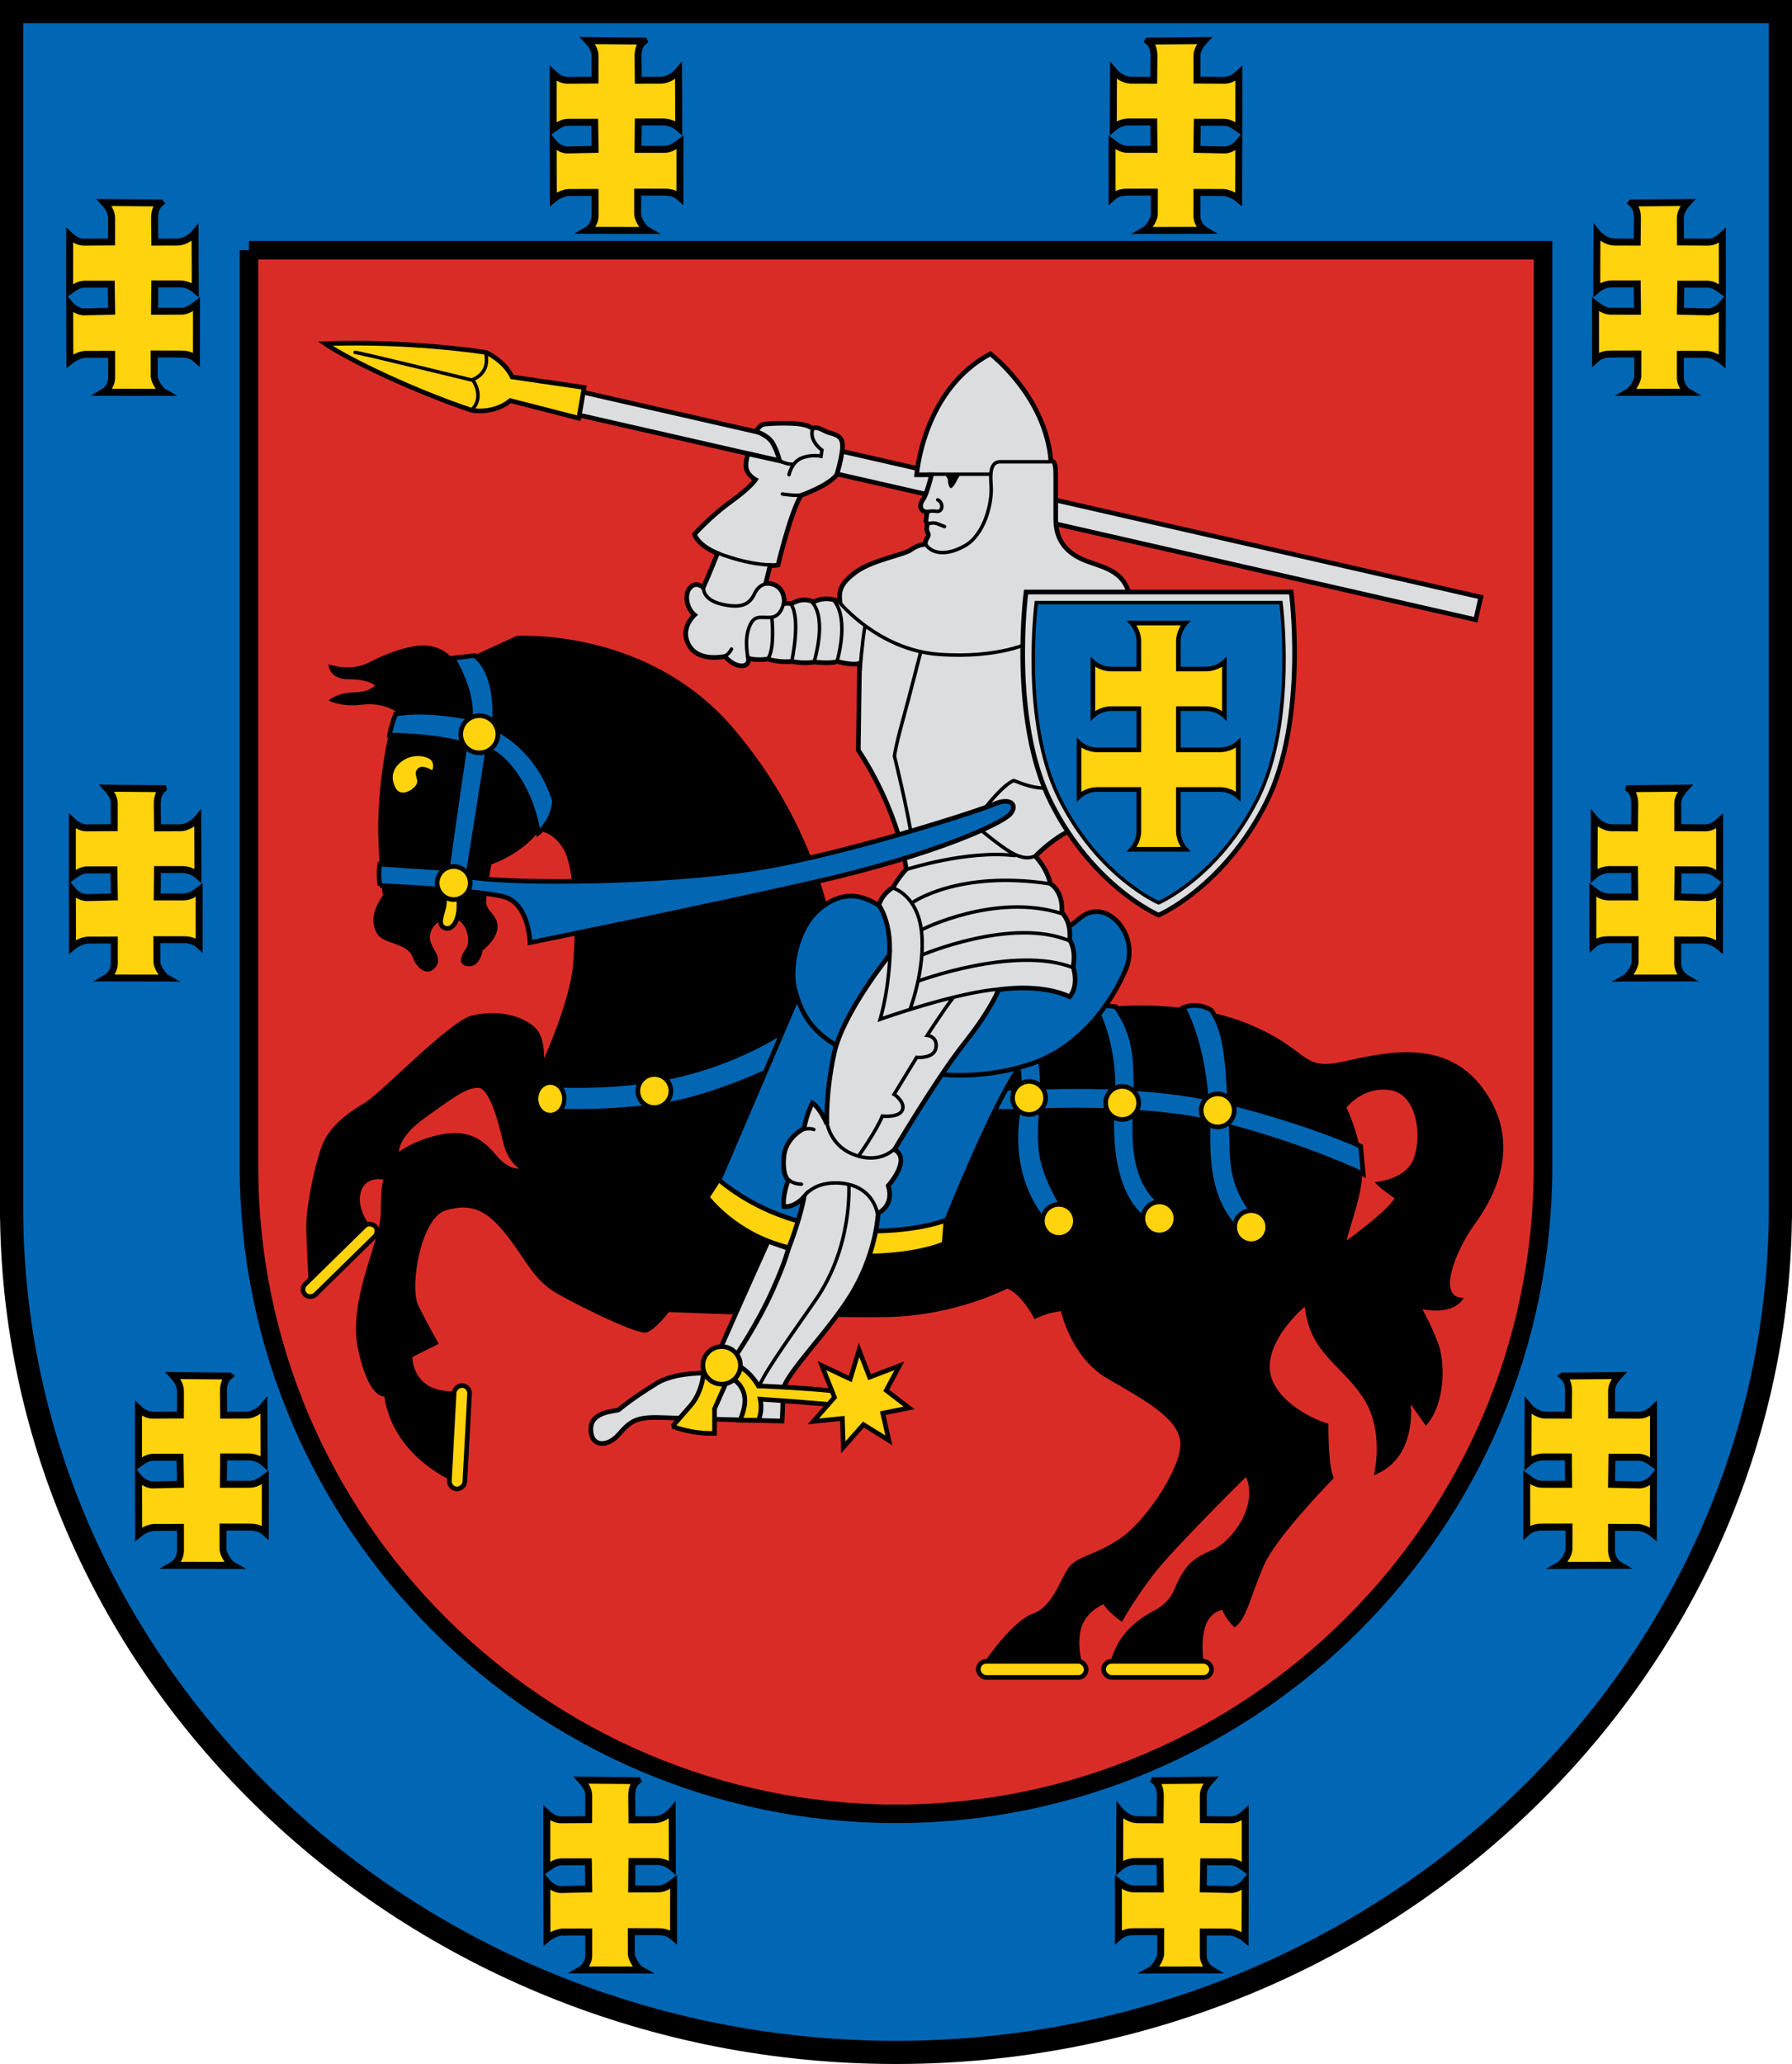 <?xml version="1.0" encoding="UTF-8" standalone="no"?>
<!-- Created with Inkscape (http://www.inkscape.org/) -->

<svg
   xmlns:dc="http://purl.org/dc/elements/1.1/"
   xmlns:cc="http://creativecommons.org/ns#"
   xmlns:rdf="http://www.w3.org/1999/02/22-rdf-syntax-ns#"
   xmlns:svg="http://www.w3.org/2000/svg"
   xmlns="http://www.w3.org/2000/svg"
   xmlns:xlink="http://www.w3.org/1999/xlink"
   xmlns:sodipodi="http://sodipodi.sourceforge.net/DTD/sodipodi-0.dtd"
   xmlns:inkscape="http://www.inkscape.org/namespaces/inkscape"
   width="773.618"
   height="890.588"
   id="svg2"
   version="1.1"
   inkscape:version="0.48.5 r10040"
   sodipodi:docname="vilnius.svg">
  <defs
     id="defs4">
    <style
       id="style4326"
       type="text/css" />
    <style
       id="style6"
       type="text/css" />
  </defs>
  <sodipodi:namedview
     id="base"
     pagecolor="#f6f3f1"
     bordercolor="#666666"
     borderopacity="1.0"
     inkscape:pageopacity="0"
     inkscape:pageshadow="2"
     inkscape:zoom="0.49497475"
     inkscape:cx="328.34501"
     inkscape:cy="354.12472"
     inkscape:document-units="px"
     inkscape:current-layer="g4935"
     showgrid="false"
     showborder="true"
     inkscape:window-width="1920"
     inkscape:window-height="1017"
     inkscape:window-x="-8"
     inkscape:window-y="-8"
     inkscape:window-maximized="1"
     inkscape:showpageshadow="false"
     fit-margin-top="0"
     fit-margin-left="0"
     fit-margin-right="0"
     fit-margin-bottom="0"
     inkscape:object-nodes="false">
    <inkscape:grid
       type="xygrid"
       id="grid3936" />
  </sodipodi:namedview>
  <g
     inkscape:label="Layer 1"
     inkscape:groupmode="layer"
     id="layer1"
     transform="translate(-24.617,-4.212)">
    <g
       id="layer1-1"
       transform="translate(659.286,-203.023)">
      <g
         id="g4935">
        <path
           style="fill:#0166b4;fill-opacity:1;stroke:#000000;stroke-width:10;stroke-miterlimit:4;stroke-dasharray:none"
           id="_75617888"
           d="m 133.948,212.235 -763.617,0 0,515.832 0.002,0 c 0,0.06 -0.002,0.121 -0.002,0.182 0,200.8 171.516,364.573 381.809,364.573 210.293,0 381.809,-163.773 381.809,-364.573 0,-0.06 -0.002,-0.121 -0.002,-0.182 l 0.002,0 0,-515.832 -0.001,0 z"
           inkscape:connector-curvature="0" />
        <g
           id="g3903"
           style="fill:#ffd30d;fill-opacity:1;stroke:#000000;stroke-width:3;stroke-miterlimit:4;stroke-dasharray:none"
           transform="translate(2.09,0)">
          <path
             inkscape:connector-curvature="0"
             d="m -567.485,294.824 c -1.986,1.602 -2.504,4.057 -2.537,6.364 l 0.099,10.527 9.916,-0.034 c 2.734,-0.029 5.79,-1.943 7.451,-3.968 l 0.098,24.558 c -1.878,-1.654 -4.255,-2.482 -6.601,-2.548 l -10.869,-0.004 -0.116,11.82 11.473,-0.013 c 2.802,0.006 5.241,-1.904 6.635,-2.981 l -0.018,23.72 c -2.322,-2.12 -5.139,-2.285 -6.856,-2.266 l -11.389,-0.019 0.011,9.789 c 0.273,2.514 2.786,5.966 4.219,6.763 l -26.073,-0.045 c 2.027,-1.166 3.356,-3.735 3.479,-5.935 l -0.002,-10.433 -11.524,0.027 c -2.337,0.233 -4.844,1.475 -6.514,2.871 l -0.068,-24.446 c 1.438,1.8 4.175,3.346 6.326,3.238 l 11.785,-0.272 -0.177,-11.687 -11.699,0.015 c -2.51,0.11 -4.105,1.376 -6.244,2.884 l 0.003,-23.949 c 2.155,2.009 4.169,3.102 7.004,2.917 l 11.076,-0.071 0.022,-10.151 c 0.085,-2.878 -1.689,-5.209 -3.241,-6.884 l 24.33,0.21 0,0 z"
             id="_75617816"
             style="fill:#ffd30d;fill-opacity:1;stroke:#000000;stroke-width:3;stroke-miterlimit:4;stroke-dasharray:none" />
          <path
             inkscape:connector-curvature="0"
             d="m -537.767,800.977 c -1.986,1.602 -2.504,4.057 -2.538,6.364 l 0.099,10.527 9.916,-0.033 c 2.734,-0.029 5.789,-1.943 7.451,-3.968 l 0.097,24.558 c -1.878,-1.654 -4.255,-2.482 -6.601,-2.548 l -10.868,-0.004 -0.116,11.82 11.473,-0.013 c 2.802,0.006 5.241,-1.904 6.634,-2.981 l -0.017,23.72 c -2.323,-2.12 -5.139,-2.285 -6.856,-2.266 l -11.389,-0.019 0.011,9.789 c 0.273,2.514 2.785,5.966 4.219,6.763 l -26.073,-0.044 c 2.027,-1.166 3.356,-3.735 3.479,-5.935 l -0.002,-10.433 -11.524,0.027 c -2.337,0.233 -4.845,1.475 -6.514,2.871 l -0.068,-24.446 c 1.438,1.8 4.175,3.346 6.326,3.238 l 11.785,-0.272 -0.177,-11.687 -11.699,0.015 c -2.509,0.11 -4.105,1.376 -6.243,2.884 l 0.003,-23.949 c 2.155,2.009 4.169,3.102 7.004,2.917 l 11.076,-0.071 0.022,-10.151 c 0.084,-2.878 -1.689,-5.209 -3.241,-6.884 l 24.33,0.21 0,0 z"
             id="_75539008"
             style="fill:#ffd30d;fill-opacity:1;stroke:#000000;stroke-width:3;stroke-miterlimit:4;stroke-dasharray:none" />
          <path
             inkscape:connector-curvature="0"
             d="m -358.768,224.963 c -1.986,1.602 -2.504,4.057 -2.537,6.364 l 0.099,10.527 9.916,-0.033 c 2.734,-0.029 5.79,-1.943 7.451,-3.968 l 0.097,24.558 c -1.878,-1.653 -4.255,-2.482 -6.601,-2.548 l -10.868,-0.004 -0.117,11.819 11.473,-0.013 c 2.802,0.007 5.241,-1.904 6.635,-2.981 l -0.017,23.72 c -2.323,-2.12 -5.139,-2.284 -6.856,-2.265 l -11.389,-0.019 0.012,9.789 c 0.273,2.514 2.785,5.966 4.219,6.764 l -26.073,-0.045 c 2.027,-1.166 3.356,-3.735 3.479,-5.935 l -0.002,-10.433 -11.524,0.027 c -2.337,0.233 -4.844,1.475 -6.514,2.871 l -0.067,-24.446 c 1.438,1.8 4.175,3.346 6.325,3.238 l 11.785,-0.272 -0.177,-11.687 -11.699,0.015 c -2.509,0.11 -4.105,1.377 -6.243,2.884 l 0.003,-23.949 c 2.155,2.01 4.168,3.102 7.004,2.917 l 11.076,-0.07 0.022,-10.152 c 0.084,-2.878 -1.689,-5.208 -3.241,-6.884 l 24.33,0.21 0,0 z"
             id="_75538840"
             style="fill:#ffd30d;fill-opacity:1;stroke:#000000;stroke-width:3;stroke-miterlimit:4;stroke-dasharray:none" />
          <path
             inkscape:connector-curvature="0"
             d="m -361.51,975.563 c -1.986,1.602 -2.504,4.057 -2.537,6.364 l 0.099,10.527 9.916,-0.034 c 2.734,-0.029 5.79,-1.943 7.451,-3.968 l 0.098,24.558 c -1.878,-1.653 -4.255,-2.482 -6.601,-2.548 l -10.868,0 -0.117,11.819 11.473,-0.013 c 2.802,0.01 5.241,-1.904 6.635,-2.981 l -0.017,23.72 c -2.323,-2.121 -5.139,-2.285 -6.856,-2.266 l -11.389,-0.019 0.012,9.789 c 0.273,2.513 2.785,5.966 4.219,6.763 l -26.073,-0.045 c 2.027,-1.166 3.356,-3.735 3.48,-5.935 l -0.002,-10.433 -11.524,0.027 c -2.337,0.232 -4.844,1.475 -6.514,2.871 l -0.068,-24.446 c 1.438,1.8 4.175,3.345 6.326,3.238 l 11.785,-0.272 -0.177,-11.687 -11.699,0.015 c -2.51,0.11 -4.105,1.376 -6.244,2.884 l 0.003,-23.949 c 2.155,2.01 4.169,3.102 7.004,2.917 l 11.076,-0.07 0.022,-10.152 c 0.085,-2.878 -1.689,-5.208 -3.241,-6.884 l 24.33,0.21 0,0 z"
             id="_75538504"
             style="fill:#ffd30d;fill-opacity:1;stroke:#000000;stroke-width:3;stroke-miterlimit:4;stroke-dasharray:none" />
          <path
             inkscape:connector-curvature="0"
             d="m -566.33,547.544 c -1.986,1.602 -2.504,4.057 -2.537,6.364 l 0.099,10.527 9.916,-0.033 c 2.734,-0.029 5.79,-1.943 7.451,-3.968 l 0.098,24.558 c -1.878,-1.653 -4.255,-2.482 -6.601,-2.548 l -10.868,-0.004 -0.117,11.819 11.473,-0.013 c 2.802,0.007 5.241,-1.904 6.635,-2.981 l -0.017,23.72 c -2.323,-2.121 -5.139,-2.285 -6.856,-2.266 l -11.389,-0.019 0.012,9.789 c 0.273,2.513 2.785,5.966 4.219,6.763 l -26.073,-0.045 c 2.027,-1.166 3.356,-3.735 3.48,-5.935 l -0.002,-10.433 -11.524,0.027 c -2.337,0.232 -4.844,1.475 -6.514,2.871 l -0.067,-24.446 c 1.438,1.8 4.174,3.346 6.325,3.238 l 11.785,-0.272 -0.177,-11.686 -11.699,0.015 c -2.51,0.11 -4.105,1.376 -6.244,2.884 l 0.003,-23.949 c 2.155,2.01 4.168,3.102 7.004,2.917 l 11.075,-0.07 0.022,-10.152 c 0.085,-2.878 -1.689,-5.208 -3.241,-6.884 l 24.33,0.21 0,0 z"
             id="_75538000"
             style="fill:#ffd30d;fill-opacity:1;stroke:#000000;stroke-width:3;stroke-miterlimit:4;stroke-dasharray:none" />
          <use
             x="0"
             y="0"
             xlink:href="#_75617816"
             id="use3952"
             transform="matrix(-1,0,0,1,-499.899,0)"
             width="774.14"
             height="891.161" />
          <use
             x="0"
             y="0"
             xlink:href="#_75539008"
             id="use3954"
             transform="matrix(-1,0,0,1,-499.899,0)"
             width="774.14"
             height="891.161" />
          <use
             x="0"
             y="0"
             xlink:href="#_75538840"
             id="use3956"
             transform="matrix(-1,0,0,1,-499.899,0)"
             width="774.14"
             height="891.161" />
          <use
             x="0"
             y="0"
             xlink:href="#_75538504"
             id="use3958"
             transform="matrix(-1,0,0,1,-499.899,0)"
             width="774.14"
             height="891.161" />
          <use
             x="0"
             y="0"
             xlink:href="#_75538000"
             id="use3960"
             transform="matrix(-1,0,0,1,-499.899,0)"
             width="774.14"
             height="891.161" />
        </g>
        <path
           inkscape:connector-curvature="0"
           d="m -527.19,315.185 558.66,0 0,395.219 -0.002,0 c 0,0.046 0.002,0.093 0.002,0.139 0,153.85 -125.48,279.329 -279.329,279.329 -153.85,0 -279.329,-125.48 -279.329,-279.329 0,-0.046 10e-4,-0.093 10e-4,-0.139 l -10e-4,0 0,-395.219 -0.002,0 z"
           id="path3858"
           style="fill:#da2c27;fill-opacity:1;stroke:#000000;stroke-width:8;stroke-miterlimit:4;stroke-dasharray:none" />
        <g
           id="g3990">
          <path
             style="font-size:medium;font-style:normal;font-variant:normal;font-weight:normal;font-stretch:normal;text-indent:0;text-align:start;text-decoration:none;line-height:normal;letter-spacing:normal;word-spacing:normal;text-transform:none;direction:ltr;block-progression:tb;writing-mode:lr-tb;text-anchor:start;baseline-shift:baseline;color:#000000;fill:#dcdddf;fill-opacity:1;stroke:#000000;stroke-width:2;stroke-miterlimit:4;stroke-opacity:1;stroke-dasharray:none;marker:none;visibility:visible;display:inline;overflow:visible;enable-background:accumulate;font-family:Sans;-inkscape-font-specification:Sans"
             d="m -389.481,374.985 -2.219,9.75 394.094,89.906 2.219,-9.75 -394.094,-89.906 z"
             id="path3994"
             inkscape:connector-curvature="0" />
          <g
             id="g4009">
            <path
               style="color:#000000;fill:#ffd30d;fill-opacity:1;stroke:#000000;stroke-width:2;stroke-linecap:butt;stroke-linejoin:miter;stroke-miterlimit:4;stroke-opacity:1;stroke-dasharray:none;stroke-dashoffset:0;marker:none;visibility:visible;display:inline;overflow:visible;enable-background:accumulate"
               d="m 221.097,162.646 c -3.409,-7.197 -11.364,-10.607 -11.364,-10.607 -18.575,-2.742 -44.068,-4.626 -69.311,-3.73 10.63,7.228 39.082,20.697 63.25,28.732 0,0 9.091,1.894 16.668,-4.167 l 29.547,7.576 2.273,-13.258 z"
               id="path3986"
               inkscape:connector-curvature="0"
               transform="translate(-634.669,207.235)"
               sodipodi:nodetypes="cccccccc" />
            <path
               style="color:#000000;fill:none;stroke:#000000;stroke-width:1.5;stroke-linecap:round;stroke-linejoin:miter;stroke-miterlimit:4;stroke-opacity:1;stroke-dasharray:none;stroke-dashoffset:0;marker:none;visibility:visible;display:inline;overflow:visible;enable-background:accumulate"
               d="m 203.829,176.616 c 0,0 5.525,-4.5 0.222,-12.833 0,0 7.844,-2.495 5.571,-11.586 m -56.331,-0.157 c 1.515,0 51.139,12.122 51.139,12.122"
               id="path3988"
               inkscape:connector-curvature="0"
               transform="translate(-634.669,207.235)"
               sodipodi:nodetypes="ccccc" />
          </g>
        </g>
        <g
           id="g3834">
          <path
             style="color:#000000;fill:#000000;stroke:none;stroke-width:1;stroke-linecap:butt;stroke-linejoin:miter;stroke-miterlimit:4;stroke-opacity:1;stroke-dasharray:none;stroke-dashoffset:0;marker:none;visibility:visible;display:inline;overflow:visible;enable-background:accumulate"
             d="m 225.469,274.312 c -1.605,0.019 -2.469,0.094 -2.469,0.094 l -17.562,8.062 L 195.219,284 c 0,0 -3.025,-4.176 -9.844,-5.312 -6.819,-1.136 -18.201,3.021 -26.156,7.188 -7.955,4.167 -17.406,0.781 -17.406,0.781 0,0 -0.025,6.438 8.688,6.438 8.713,0 11.375,2.625 11.375,2.625 0,0 -2.275,3.031 -9.094,3.031 -6.819,0 -10.969,3.438 -10.969,3.438 0,0 4.905,3.011 14.375,1.875 9.47,-1.136 14.781,3.031 14.781,3.031 -3.409,6.819 -6.805,26.516 -7.562,43.562 -0.758,17.046 1.875,35.625 1.875,35.625 -4.798,7.197 -5.058,12.111 -2.406,16.656 2.652,4.546 12.883,3.783 15.156,9.844 2.273,6.061 7.22,8.702 10.25,4.156 3.03,-4.546 -3.035,-7.951 -2.656,-12.875 0.379,-4.925 4.537,-7.941 10.219,-7.562 5.682,0.379 7.585,9.845 5.312,12.875 -2.273,3.03 -3.8,7.184 1.125,7.562 4.924,0.379 6.062,-6.812 6.062,-6.812 0,0 6.059,-4.54 6.438,-9.844 0.379,-5.303 -4.938,-7.181 -4.938,-10.969 0,-3.788 2.281,-16.312 2.281,-16.312 14.395,-5.303 20.469,-14.375 20.469,-14.375 0,0 6.423,-0.021 10.969,8.312 4.546,8.334 5.328,33.715 3.812,49.625 -1.515,15.91 -12.5,40.156 -12.5,40.156 0,0 0.37,-6.798 -2.281,-11.344 -2.652,-4.546 -13.774,-10.698 -28.781,-7.196 -9.707,2.265 -39.396,33.685 -46.594,37.852 -7.197,4.167 -15.157,10.233 -18.188,18.188 -3.03,7.955 -6.812,25.756 -6.812,34.469 0,8.713 1.125,26.531 1.125,26.531 l 26.906,-25.75 c 0,0 -6.457,-7.205 -4.562,-14.781 1.894,-7.576 9.844,-5.688 9.844,-5.688 0,0 -1.125,1.531 -1.125,14.031 0,12.501 -14.389,37.502 -9.844,59.094 4.546,21.592 11.344,20.438 11.344,20.438 3.788,25.759 29.188,36.375 29.188,36.375 l 2.25,-38.656 c -19.698,1.136 -19.312,-14.75 -19.312,-14.75 l 11.375,-5.688 c 0,0 -4.552,-7.947 -8.719,-16.281 -4.167,-8.334 1.143,-38.282 11.75,-41.312 10.607,-3.03 17.25,-0.82 26.5,11 8.843,11.299 11.39,19.314 22.375,25.375 10.985,6.061 34.087,17.418 37.875,16.281 3.788,-1.136 9.562,-8.781 9.562,-8.781 0,0 64.817,2.692 94.281,2.156 29.464,-0.536 51.844,-12.312 51.844,-12.312 6.819,3.03 11.75,13.25 11.75,13.25 5.682,-3.03 11.406,-3.438 11.406,-3.438 0,0 4.277,19.799 19.812,28.906 15.536,9.107 30.018,16.603 31.625,26.781 1.607,10.179 -13.737,33.264 -24.344,41.219 -10.607,7.955 -18.927,8.329 -23.094,12.875 -4.167,4.546 -6.842,17.403 -16.312,20.812 C 436.249,699.784 423.375,719.5 423.375,719.5 l 44.312,0 c 0,0 -3.019,-8.326 -1.125,-16.281 1.894,-7.955 9.844,-11 9.844,-11 2.273,3.788 7.969,7.562 7.969,7.562 0,0 4.912,-9.073 13.625,-20.438 8.713,-11.364 39.906,-42.062 39.906,-42.062 5.303,12.122 -5.694,27.649 -14.406,31.438 -8.713,3.788 -10.97,6.447 -14,11.75 -3.03,5.303 -2.857,10.012 -11.75,14.781 -8.893,4.769 -15.566,11.287 -18.562,22.469 l 40.531,0 c 0,0 -1.519,-7.959 0.375,-15.156 1.894,-7.197 7.594,-7.938 7.594,-7.938 1.515,4.167 5.281,7.562 5.281,7.562 5.303,-3.409 7.224,-14.781 12.906,-27.281 5.682,-12.501 29.906,-37.094 29.906,-37.094 -2.652,-6.44 -2.281,-23.5 -2.281,-23.5 -8.334,-2.273 -25.754,-11.742 -25.375,-25 0.379,-13.258 15.156,-25.5 15.156,-25.5 2.273,20.077 15.227,24.458 25,39 9.773,14.542 4.812,33.719 4.812,33.719 C 612.034,629.334 609,605.844 609,605.844 l 6.531,9.375 c 8.663,-9.578 8.293,-27.514 5.438,-35.25 -3.262,-8.839 -6.938,-15.031 -6.938,-15.031 14.773,2.652 17.812,-4.938 17.812,-4.938 -11.743,0.379 -3.595,-20.281 4.812,-31.812 10.091,-13.841 20.363,-36.584 2.938,-59.312 -17.425,-22.728 -46.121,-13.405 -62.031,-10.375 -15.91,3.03 -12.897,-6.081 -38.656,-16.688 -25.759,-10.607 -57.562,-7.562 -57.562,-7.562 L 469.219,435 359.375,401.688 c 0,0 -6.064,-44.722 -43.188,-87.906 -32.483,-37.786 -79.48,-39.603 -90.719,-39.469 z m -19.136,195.055 c 5.167,0 9.086,15.896 10.98,23.851 1.894,7.955 6.812,11 6.812,11 0,0 -4.54,0.752 -9.844,-5.688 -5.303,-6.44 -11.757,-11.367 -23.5,-9.094 -11.743,2.273 -18.562,7.562 -18.562,7.562 0,0 -0.368,-6.447 11.375,-14.781 11.743,-8.334 17.572,-12.851 22.739,-12.851 z m 390.761,0.789 c 1.02,-0.004 2.087,0.072 3.188,0.25 11.743,1.894 13.545,20.094 10.062,29.469 -3.482,9.375 -16.875,10.188 -16.875,10.188 2.143,2.679 8.594,6.969 8.594,6.969 -3.482,5.893 -20.719,18.25 -20.719,18.25 2.466,-10.225 8.684,-24.343 6.344,-36.938 -2.34,-12.594 -6.438,-20.438 -6.438,-20.438 0,0 5.981,-7.713 15.844,-7.75 z"
             transform="translate(-634.669,207.235)"
             id="path3955"
             inkscape:connector-curvature="0"
             sodipodi:nodetypes="scccsscscscscscssssssscssccsscsssssccscsscccccssssscscccsssssccsccscsssccsccsccscscccsccsssscccsssscsscssssscccscs" />
          <path
             style="font-size:medium;font-style:normal;font-variant:normal;font-weight:normal;font-stretch:normal;text-indent:0;text-align:start;text-decoration:none;line-height:normal;letter-spacing:normal;word-spacing:normal;text-transform:none;direction:ltr;block-progression:tb;writing-mode:lr-tb;text-anchor:start;baseline-shift:baseline;color:#000000;fill:#0266b3;fill-opacity:1;stroke:#000000;stroke-width:2;stroke-miterlimit:4;stroke-opacity:1;stroke-dasharray:none;marker:none;visibility:visible;display:inline;overflow:visible;enable-background:accumulate;font-family:Sans;-inkscape-font-specification:Sans"
             d="m -162.754,640.571 c 5.991,9.617 8.76,25.265 8.566,35.835 -11.928,-0.472 -21.794,-0.316 -30.5,-0.062 -8.7e-4,-7.551 -0.803,-12.729 -2.156,-17.125 l -9.562,2.938 c 1.165,3.785 1.892,7.856 1.844,14.438 -5.605,0.266 -9.219,0.531 -9.219,0.531 l -2.732,9.701 c 0,0 7.138,0.06 11.357,-0.138 -2.844,17.431 0.389,35.105 12.781,49.25 L -175.188,729 c -10.096,-17.507 -11.408,-24.412 -9.938,-42.562 8.65,-0.235 18.636,-0.394 30.531,0.062 -0.747,17.302 1.406,37.88 15.281,47.906 l 5.719,-8.188 c -11.709,-9.863 -11.564,-26.455 -11.031,-39.125 10.897,0.712 21.722,1.942 31.438,4.031 -0.184,17.111 -0.038,33.983 13,47.188 l 6.75,-7.406 c -10.053,-13.424 -9.283,-22.104 -9.656,-37.344 32.964,8.765 56.964,20.286 56.964,20.286 l -1.174,-12.058 c 0,0 -20.53,-9.588 -56.446,-18.759 -0.956,-13.635 -0.832,-30.06 -8.001,-39.88 -2.893,-1.942 -7.485,-2.952 -12.136,-1.135 6.254,11.791 8.986,27.165 9.949,38.796 -9.686,-1.91 -19.989,-3.124 -30.281,-3.812 -0.225,-14.438 -0.472,-23.392 -8.735,-35.357 z"
             id="path3927"
             inkscape:connector-curvature="0"
             sodipodi:nodetypes="ccccccccccccccccccccccccccccc" />
          <path
             style="color:#000000;fill:#0266b3;stroke:#000000;stroke-width:2;stroke-linecap:butt;stroke-linejoin:miter;stroke-miterlimit:4;stroke-opacity:1;stroke-dasharray:none;stroke-dashoffset:0;marker:none;visibility:visible;display:inline;overflow:visible;enable-background:accumulate;fill-opacity:1"
             d="m 239.532,468.218 c 0,0 21.916,1.166 42.805,-2.273 35.093,-5.776 57.2,-21.971 57.2,-21.971 l 3.03,12.879 c 0,0 -32.199,17.046 -59.094,20.456 -26.895,3.409 -44.699,1.894 -44.699,1.894 z"
             id="path3925"
             inkscape:connector-curvature="0"
             transform="translate(-634.669,207.235)"
             sodipodi:nodetypes="csccscc" />
          <path
             transform="matrix(0.755,0,0,0.888,-553.919,398.898)"
             d="m 215.714,318.088 c 0,4.438 -3.598,8.036 -8.036,8.036 -4.438,0 -8.036,-3.598 -8.036,-8.036 0,-4.438 3.598,-8.036 8.036,-8.036 4.438,0 8.036,3.598 8.036,8.036 z"
             sodipodi:ry="8.0357141"
             sodipodi:rx="8.0357141"
             sodipodi:cy="318.08765"
             sodipodi:cx="207.67857"
             id="path3806-1"
             style="color:#000000;fill:#ffd30d;fill-opacity:1;stroke:#000000;stroke-width:2.443;stroke-linecap:square;stroke-linejoin:miter;stroke-miterlimit:4;stroke-opacity:1;stroke-dasharray:none;stroke-dashoffset:0;marker:none;visibility:visible;display:inline;overflow:visible;enable-background:accumulate"
             sodipodi:type="arc" />
          <path
             sodipodi:type="arc"
             style="color:#000000;fill:#ffd30d;fill-opacity:1;stroke:#000000;stroke-width:2.252;stroke-linecap:square;stroke-linejoin:miter;stroke-miterlimit:4;stroke-opacity:1;stroke-dasharray:none;stroke-dashoffset:0;marker:none;visibility:visible;display:inline;overflow:visible;enable-background:accumulate"
             id="path3806-7"
             sodipodi:cx="207.67857"
             sodipodi:cy="318.08765"
             sodipodi:rx="8.0357141"
             sodipodi:ry="8.0357141"
             d="m 215.714,318.088 c 0,4.438 -3.598,8.036 -8.036,8.036 -4.438,0 -8.036,-3.598 -8.036,-8.036 0,-4.438 3.598,-8.036 8.036,-8.036 4.438,0 8.036,3.598 8.036,8.036 z"
             transform="matrix(0.888,0,0,0.888,-536.588,395.527)" />
          <path
             sodipodi:type="arc"
             style="color:#000000;fill:#ffd30d;fill-opacity:1;stroke:#000000;stroke-width:2.252;stroke-linecap:square;stroke-linejoin:miter;stroke-miterlimit:4;stroke-opacity:1;stroke-dasharray:none;stroke-dashoffset:0;marker:none;visibility:visible;display:inline;overflow:visible;enable-background:accumulate"
             id="path3806-7-4"
             sodipodi:cx="207.67857"
             sodipodi:cy="318.08765"
             sodipodi:rx="8.0357141"
             sodipodi:ry="8.0357141"
             d="m 215.714,318.088 c 0,4.438 -3.598,8.036 -8.036,8.036 -4.438,0 -8.036,-3.598 -8.036,-8.036 0,-4.438 3.598,-8.036 8.036,-8.036 4.438,0 8.036,3.598 8.036,8.036 z"
             transform="matrix(0.888,0,0,0.888,-374.824,398.541)" />
          <path
             transform="matrix(0.888,0,0,0.888,-334.646,400.684)"
             d="m 215.714,318.088 c 0,4.438 -3.598,8.036 -8.036,8.036 -4.438,0 -8.036,-3.598 -8.036,-8.036 0,-4.438 3.598,-8.036 8.036,-8.036 4.438,0 8.036,3.598 8.036,8.036 z"
             sodipodi:ry="8.0357141"
             sodipodi:rx="8.0357141"
             sodipodi:cy="318.08765"
             sodipodi:cx="207.67857"
             id="path3915"
             style="color:#000000;fill:#ffd30d;fill-opacity:1;stroke:#000000;stroke-width:2.252;stroke-linecap:square;stroke-linejoin:miter;stroke-miterlimit:4;stroke-opacity:1;stroke-dasharray:none;stroke-dashoffset:0;marker:none;visibility:visible;display:inline;overflow:visible;enable-background:accumulate"
             sodipodi:type="arc" />
          <path
             sodipodi:type="arc"
             style="color:#000000;fill:#ffd30d;fill-opacity:1;stroke:#000000;stroke-width:2.252;stroke-linecap:square;stroke-linejoin:miter;stroke-miterlimit:4;stroke-opacity:1;stroke-dasharray:none;stroke-dashoffset:0;marker:none;visibility:visible;display:inline;overflow:visible;enable-background:accumulate"
             id="path3917"
             sodipodi:cx="207.67857"
             sodipodi:cy="318.08765"
             sodipodi:rx="8.0357141"
             sodipodi:ry="8.0357141"
             d="m 215.714,318.088 c 0,4.438 -3.598,8.036 -8.036,8.036 -4.438,0 -8.036,-3.598 -8.036,-8.036 0,-4.438 3.598,-8.036 8.036,-8.036 4.438,0 8.036,3.598 8.036,8.036 z"
             transform="matrix(0.888,0,0,0.888,-293.396,403.898)" />
          <path
             sodipodi:type="arc"
             style="color:#000000;fill:#ffd30d;fill-opacity:1;stroke:#000000;stroke-width:2.252;stroke-linecap:square;stroke-linejoin:miter;stroke-miterlimit:4;stroke-opacity:1;stroke-dasharray:none;stroke-dashoffset:0;marker:none;visibility:visible;display:inline;overflow:visible;enable-background:accumulate"
             id="path3919"
             sodipodi:cx="207.67857"
             sodipodi:cy="318.08765"
             sodipodi:rx="8.0357141"
             sodipodi:ry="8.0357141"
             d="m 215.714,318.088 c 0,4.438 -3.598,8.036 -8.036,8.036 -4.438,0 -8.036,-3.598 -8.036,-8.036 0,-4.438 3.598,-8.036 8.036,-8.036 4.438,0 8.036,3.598 8.036,8.036 z"
             transform="matrix(0.888,0,0,0.888,-361.967,451.577)" />
          <path
             transform="matrix(0.888,0,0,0.888,-318.574,450.505)"
             d="m 215.714,318.088 c 0,4.438 -3.598,8.036 -8.036,8.036 -4.438,0 -8.036,-3.598 -8.036,-8.036 0,-4.438 3.598,-8.036 8.036,-8.036 4.438,0 8.036,3.598 8.036,8.036 z"
             sodipodi:ry="8.0357141"
             sodipodi:rx="8.0357141"
             sodipodi:cy="318.08765"
             sodipodi:cx="207.67857"
             id="path3921"
             style="color:#000000;fill:#ffd30d;fill-opacity:1;stroke:#000000;stroke-width:2.252;stroke-linecap:square;stroke-linejoin:miter;stroke-miterlimit:4;stroke-opacity:1;stroke-dasharray:none;stroke-dashoffset:0;marker:none;visibility:visible;display:inline;overflow:visible;enable-background:accumulate"
             sodipodi:type="arc" />
          <path
             sodipodi:type="arc"
             style="color:#000000;fill:#ffd30d;fill-opacity:1;stroke:#000000;stroke-width:2.252;stroke-linecap:square;stroke-linejoin:miter;stroke-miterlimit:4;stroke-opacity:1;stroke-dasharray:none;stroke-dashoffset:0;marker:none;visibility:visible;display:inline;overflow:visible;enable-background:accumulate"
             id="path3923"
             sodipodi:cx="207.67857"
             sodipodi:cy="318.08765"
             sodipodi:rx="8.0357141"
             sodipodi:ry="8.0357141"
             d="m 215.714,318.088 c 0,4.438 -3.598,8.036 -8.036,8.036 -4.438,0 -8.036,-3.598 -8.036,-8.036 0,-4.438 3.598,-8.036 8.036,-8.036 4.438,0 8.036,3.598 8.036,8.036 z"
             transform="matrix(0.888,0,0,0.888,-278.931,454.255)" />
          <path
             style="color:#000000;fill:#0266b3;fill-opacity:1;stroke:#000000;stroke-width:2;stroke-linecap:butt;stroke-linejoin:miter;stroke-miterlimit:4;stroke-opacity:1;stroke-dasharray:none;stroke-dashoffset:0;marker:none;visibility:visible;display:inline;overflow:visible;enable-background:accumulate"
             d="m 344.841,428.822 -34.535,80.623 c 0,0 5.872,14.963 24.054,20.266 18.183,5.303 48.487,8.334 60.609,6.061 12.122,-2.273 13.637,-9.091 13.637,-9.091 0,0 19.966,-50.048 31.33,-65.958 11.364,-15.91 -95.096,-31.9 -95.096,-31.9 z"
             id="path3951"
             inkscape:connector-curvature="0"
             transform="translate(-634.669,207.235)"
             sodipodi:nodetypes="ccsscsc" />
          <path
             style="color:#000000;fill:#0266b3;fill-opacity:1;stroke:#000000;stroke-width:2;stroke-linecap:butt;stroke-linejoin:miter;stroke-miterlimit:4;stroke-opacity:1;stroke-dasharray:none;stroke-dashoffset:0;marker:none;visibility:visible;display:inline;overflow:visible;enable-background:accumulate"
             d="m 343.326,427.685 c 2.67,8.844 6.674,20.938 30.246,28.974 23.571,8.036 47.143,10.179 70.714,2.679 23.571,-7.5 36.964,-29.464 41.786,-41.25 4.821,-11.786 -3.214,-23.571 -11.25,-24.643 -8.036,-1.071 -10.179,6.429 -19.286,9.643 -9.107,3.214 -70.179,-8.571 -76.071,-12.321 -5.893,-3.75 -14.379,-7.504 -25.179,1.071 -10.8,8.575 -13.63,27.004 -10.96,35.848 z"
             id="path3949"
             inkscape:connector-curvature="0"
             transform="translate(-634.669,207.235)"
             sodipodi:nodetypes="zzzzzzzzz" />
          <path
             style="color:#000000;fill:#ffd30d;stroke:#000000;stroke-width:2;stroke-linecap:butt;stroke-linejoin:miter;stroke-miterlimit:4;stroke-opacity:1;stroke-dasharray:none;stroke-dashoffset:0;marker:none;visibility:visible;display:inline;overflow:visible;enable-background:accumulate;fill-opacity:1"
             d="m 310.243,509.003 -4.924,7.576 c 0,0 11.743,15.91 34.471,21.592 22.728,5.682 51.897,4.924 67.806,-1.515 l 0.758,-10.228 c -9.147,4.065 -60.236,14.018 -98.111,-17.425 z"
             id="path3953"
             inkscape:connector-curvature="0"
             transform="translate(-634.669,207.235)"
             sodipodi:nodetypes="ccsccc" />
          <path
             style="color:#000000;fill:#ffd30d;stroke:none;stroke-width:1;stroke-linecap:butt;stroke-linejoin:miter;stroke-miterlimit:4;stroke-opacity:1;stroke-dasharray:none;stroke-dashoffset:0;marker:none;visibility:visible;display:inline;overflow:visible;enable-background:accumulate;fill-opacity:1"
             d="m 170.968,340.307 c -0.379,-0.758 -3.788,-6.061 1.515,-10.985 5.303,-4.925 12.879,-3.03 14.016,-0.758 1.136,2.273 0,3.788 0,3.788 0,0 -4.546,-3.03 -6.44,-0.379 -1.894,2.652 1.515,4.546 -0.758,7.197 -2.273,2.652 -6.44,4.167 -8.334,1.136 z"
             id="path3960"
             inkscape:connector-curvature="0"
             transform="translate(-634.669,207.235)" />
          <rect
             style="color:#000000;fill:#ffd30d;fill-opacity:1;fill-rule:evenodd;stroke:#000000;stroke-width:2;marker:none;visibility:visible;display:inline;overflow:visible;enable-background:accumulate"
             id="rect3962"
             width="46.607"
             height="6.964"
             x="-212.347"
             y="924.073"
             rx="3.482"
             ry="3.482" />
          <rect
             ry="3.482"
             rx="3.482"
             y="924.073"
             x="-158.24"
             height="6.964"
             width="46.607"
             id="rect3964"
             style="color:#000000;fill:#ffd30d;fill-opacity:1;fill-rule:evenodd;stroke:#000000;stroke-width:2;marker:none;visibility:visible;display:inline;overflow:visible;enable-background:accumulate" />
          <rect
             style="color:#000000;fill:#ffd30d;fill-opacity:1;fill-rule:evenodd;stroke:#000000;stroke-width:2;marker:none;visibility:visible;display:inline;overflow:visible;enable-background:accumulate"
             id="rect3962-0"
             width="44.687"
             height="6.677"
             x="826.994"
             y="387.496"
             rx="3.339"
             ry="3.339"
             transform="matrix(-0.054,0.999,-0.999,-0.054,0,0)" />
          <rect
             transform="matrix(-0.714,0.7,-0.7,-0.714,0,0)"
             ry="3.153"
             rx="3.153"
             y="-197.91"
             x="853.172"
             height="6.305"
             width="42.197"
             id="rect3984"
             style="color:#000000;fill:#ffd30d;fill-opacity:1;fill-rule:evenodd;stroke:#000000;stroke-width:2;marker:none;visibility:visible;display:inline;overflow:visible;enable-background:accumulate" />
        </g>
        <g
           id="g3776">
          <path
             sodipodi:nodetypes="ccccccccscccsscsscccccccccsscsscsccscsccczcscscccccccccccscccscccscssssscsscccscccccccscc"
             transform="translate(-634.669,207.235)"
             inkscape:connector-curvature="0"
             id="path3006"
             d="m 487.777,258.106 c -1.894,-12.879 -13.313,-13.411 -20.813,-16.893 -7.5,-3.482 -11.195,-9.107 -11.195,-17.143 0,-8.036 0,-18.113 0,-18.113 0,-4.768 -0.156,-7.071 -2.084,-7.071 -2.273,-28.032 -26.138,-46.214 -26.138,-46.214 -29.168,15.531 -31.82,52.187 -31.82,52.187 l 6.416,0 c 0,0 -2.032,8.485 -3.616,10.595 -2.253,3.002 -0.754,5.533 1.741,5.491 0,0 -0.402,2.723 -0.536,3.527 -0.134,0.804 0.67,1.607 0.67,1.607 0,0 -0.67,2.009 -0.134,3.214 0.536,1.205 0.804,1.473 0.134,2.545 -0.67,1.071 -0.95,1.898 -0.95,3.035 0,0 -3.03,0 -6.061,2.273 -3.03,2.273 -16.752,4.46 -23.865,9.66 -6.418,4.692 -7.473,7.801 -6.937,12.89 0,0 -5.69,-2.978 -11.372,0.053 0,0 -4.167,-2.462 -9.47,0.758 0,0 -1.705,-0.379 -3.22,0 0,0 1.136,-8.713 -7.955,-8.902 l 1.894,-7.576 c 0,0 2.652,0 3.409,-0.189 0,0 5.017,-21.464 9.839,-30.036 0,0 11.88,-4.183 15.478,-8.918 0,0 2.923,-9.144 2.462,-13.448 -0.461,-4.303 -4.772,-4.091 -7.197,-5.303 -2.273,-1.136 -4.356,-2.273 -5.682,-1.136 0,0 -1.136,-1.515 -6.061,-2.083 -4.925,-0.568 -13.448,-0.189 -15.152,0.189 -1.705,0.379 -3.22,3.03 -3.22,3.03 0,0 4.993,1.568 7.008,4.735 2.015,3.167 3.22,7.955 3.22,7.955 l -13.637,-3.03 c 0,0 -1.515,4.356 -0.568,7.008 0.947,2.652 3.788,4.167 3.788,4.167 0,0 -2.099,3.341 -10.796,9.603 -8.696,6.261 -15.536,13.929 -15.536,13.929 0,0 1.071,4.554 9.911,8.304 0,0 -4.286,10.714 -6.161,14.732 0,0 -2.885,-2.927 -5.625,0 -2.74,2.927 -1.417,9.174 1.875,11.786 0,0 -5.089,4.554 -3.482,10.446 1.607,5.893 6.964,9.107 16.607,7.5 0,0 3.397,4.018 7.232,4.018 3.492,0 2.946,-3.214 2.946,-3.214 0,0 3.75,1.071 8.304,0.268 0,0 4.554,1.607 10.179,1.071 0,0 5.357,1.071 9.911,0.268 0,0 7.5,0.804 9.911,-0.268 0,0 6.696,1.875 9.643,0.804 0,0 -0.536,33.75 -0.536,37.5 0,0 16.429,23.482 20.714,51.339 0,0 -3.214,3.214 -5.625,7.768 0,0 -4.821,2.679 -6.161,7.768 0,0 5.536,7.679 4.464,21.607 0,0 -20.021,24.834 -23.809,42.259 -3.788,17.425 -3.157,30.557 -3.157,30.557 0,0 -2.652,-6.629 -6.25,-9.091 0,0 -2.462,4.546 -3.599,10.985 0,0 -7.955,3.788 -8.713,12.122 -0.758,8.334 1.894,10.228 1.894,10.228 0,0 -2.652,6.819 -1.894,11.364 0,0 4.167,0.758 8.713,-4.167 0,0 -1.894,13.258 -14.016,39.775 -12.122,26.517 -21.592,36.492 -21.592,36.492 0,0 -18.183,-1.894 -28.032,4.167 -9.849,6.061 -15.531,10.607 -16.289,11.364 -0.758,0.758 -12.122,0.379 -12.122,8.334 0,7.955 7.197,7.955 12.122,2.273 4.924,-5.682 7.576,-7.576 18.183,-7.197 10.607,0.379 52.275,1.515 52.275,1.515 0,0 0.379,-6.061 0.379,-12.879 0,-6.819 21.263,-27.029 30.906,-44.172 9.643,-17.143 10.179,-32.679 10.179,-32.679 0,0 7.054,-3.036 4.375,-11.875 0,0 10.179,-11.25 2.679,-15.536 0,0 18.405,-31.099 30.148,-45.873 11.743,-14.773 14.773,-23.107 14.773,-23.107 0,0 17.804,-3.03 30.683,3.03 0,0 4.167,-4.167 1.515,-12.879 0,-0.758 1.515,-6.44 -1.515,-11.743 0,0 1.136,-7.197 -3.409,-11.743 0,0 1.136,-8.334 -4.924,-12.501 0,0 -1.136,-6.061 -6.44,-11.743 0,0 5.686,-6.209 13.722,-10.495 8.036,-4.286 -2.679,-63.214 -2.679,-63.214 z"
             style="color:#000000;fill:#dcdddf;fill-opacity:1;stroke:#000000;stroke-width:2;stroke-linecap:butt;stroke-linejoin:miter;stroke-miterlimit:4;stroke-opacity:1;stroke-dasharray:none;stroke-dashoffset:0;marker:none;visibility:visible;display:inline;overflow:visible;enable-background:accumulate" />
          <path
             style="color:#000000;fill:none;stroke:#000000;stroke-width:1.5;stroke-linecap:round;stroke-linejoin:miter;stroke-miterlimit:4;stroke-opacity:1;stroke-dasharray:none;stroke-dashoffset:0;marker:none;visibility:visible;display:inline;overflow:visible;enable-background:accumulate"
             d="m -234.032,411.842 27.109,0 m 25.825,-5.359 c 0,0 -18.482,0 -21.696,0 -3.214,0 -4.637,2.571 -4.018,10 0.619,7.429 -2.697,21.55 -11.55,26.374 -8.998,4.903 -14.253,2.51 -16.396,-0.303 m -0.045,-14.286 c 0,0 1.545,-0.812 4.42,-0.402 2.875,0.411 3.08,-3.75 0.536,-4.955 m -3.616,10.179 c 2.985,-0.657 3.856,0.473 6.562,1.339 m -45.249,32.805 c 0,0 16.668,20.456 42.805,22.35 26.138,1.894 39.775,-5.303 39.775,-5.303 m -73.848,12.381 c 0,0 1.071,-13.661 2.143,-19.018 m -12.054,15 c 0,0 5.357,-17.679 -1.071,-25.982 m -8.839,26.25 c 0,0 5.625,-17.946 -0.536,-25.446 m -9.107,25.179 c 0,0 4.018,-18.214 -0.268,-24.643 m -18.482,23.571 c 0,0 -1.875,-7.5 0.268,-13.393 2.143,-5.893 4.554,-4.286 9.375,-4.554 4.821,-0.268 5.625,-6.429 5.625,-6.429 m -5.089,6.696 c 0,0 1.339,13.125 -1.607,17.411 m -19.554,-0.536 c 0,0 2.411,-0.804 3.75,-3.482 m -12.054,-25.982 c 0,0 -0.268,4.821 8.036,6.696 8.304,1.875 11.786,0 13.929,-4.554 2.143,-4.554 5.625,-4.286 5.625,-4.286 m -23.036,-13.929 c 0,0 12.589,5.491 24.375,5.759 m 5.091,-30.603 c 0,0 5.303,0.947 8.334,0.379 m -9.47,-14.773 c 3.22,1.894 5.872,1.515 5.872,1.515 m -1.894,4.546 c 0,0 1.136,-5.493 5.493,-7.197 4.356,-1.705 8.334,-0.758 8.334,-0.758 l 0.379,-2.652 c 0,0 -5.682,-3.977 -3.977,-9.091 m 46.656,96.091 c 0,0 -4.925,19.319 -7.955,30.305 -3.03,10.985 -3.409,14.773 -3.409,14.773 0,0 5.655,22.689 7.798,37.154 m 31.485,-15.024 c 0,0 7.265,-9.44 12.086,-11.583 0.536,-0.268 6.964,3.482 14.464,3.214 m -28.393,18.214 c 0,0 8.036,6.696 12.589,9.375 4.554,2.679 8.304,3.214 11.25,1.339 m -55.714,6.071 c 0,0 25.714,-8.304 46.339,-5.893 m -52.031,14.206 c 0,0 10.211,3.178 11.854,18.913 1.647,15.775 -5.035,33.362 -5.035,33.362 m -8.523,-25.569 c 0,0 -0.254,15.824 -4.356,29.736 0,0 33.626,-11.9 51.809,-13.036 m -35.413,-3.415 c 0,0 41.786,-15.536 66.696,-5.893 m -65.089,-5.357 c 0,0 38.839,-16.607 63.75,-6.161 m -63.75,-4.821 c 0,0 31.607,-16.071 60.268,-6.964 m -64.554,-4.554 c 0,0 19.554,-14.196 59.196,-8.304 m -106.071,106.071 c 0,0 2.679,-0.804 4.554,0 m -10.982,21.696 c 0,0 2.143,1.875 5.625,1.875 m 10.982,-26.518 c 0,0 1.339,9.375 10.714,13.393 9.375,4.018 15.804,0.536 18.482,-2.143 m -39.297,20.958 c 0,0 3.404,-6.226 13.85,-6.226 10.446,0 17.018,5.736 18.358,14.575 m -8.358,-26.272 c 0,0 7.768,-10.982 10.179,-17.143 0,0 6.964,0.804 8.571,-2.411 1.607,-3.214 -2.946,-6.696 -3.482,-6.964 l 9.745,-15.973 c 0,0 7.576,0.758 8.334,-4.167 0.758,-4.924 -3.788,-5.303 -3.788,-5.303 0,0 8.334,-12.879 10.985,-15.91 m -44.83,80.46 c 0,0 1.817,26.464 -14.464,49.821 -13.865,19.89 -23.839,33.75 -24.911,39.107"
             id="path3993"
             inkscape:connector-curvature="0"
             sodipodi:nodetypes="cccsssccsccccsccccccccccssccccccssccccccccsccccsccccccsccccscccccccccccccccccsccscccsccscccsc" />
          <path
             style="color:#000000;fill:#000000;stroke:none;stroke-width:1;marker:none;visibility:visible;display:inline;overflow:visible;enable-background:accumulate"
             d="m 408.17,205.097 c 0.268,0.402 1.205,1.741 1.071,2.009 -0.134,0.268 0.134,2.545 0.938,3.348 0.804,0.804 2.277,-1.875 2.812,-2.946 0.536,-1.071 2.009,-3.214 1.473,-2.946 -0.536,0.268 -6.295,0.536 -6.295,0.536 z"
             id="path3995"
             inkscape:connector-curvature="0"
             transform="translate(-634.669,207.235)"
             sodipodi:nodetypes="ccsscc" />
        </g>
        <g
           id="g3783">
          <path
             sodipodi:nodetypes="cscscc"
             transform="translate(-634.669,207.235)"
             inkscape:connector-curvature="0"
             id="path3779"
             d="m 442.952,255.454 c 0,0 -7.288,54.919 10.829,90.952 18.315,36.429 46.405,48.449 46.405,48.449 0,0 28.089,-12.02 46.405,-48.449 18.116,-36.033 10.829,-90.952 10.829,-90.952 z"
             style="color:#000000;fill:#dcdddf;stroke:#000000;stroke-width:2;stroke-linecap:butt;stroke-linejoin:miter;stroke-miterlimit:4;stroke-opacity:1;stroke-dasharray:none;stroke-dashoffset:0;marker:none;visibility:visible;display:inline;overflow:visible;enable-background:accumulate;fill-opacity:1" />
          <path
             style="color:#000000;fill:#0266b3;stroke:#000000;stroke-width:1.5;stroke-linecap:butt;stroke-linejoin:miter;stroke-miterlimit:4;stroke-opacity:1;stroke-dasharray:none;stroke-dashoffset:0;marker:none;visibility:visible;display:inline;overflow:visible;enable-background:accumulate;fill-opacity:1"
             d="m -187.283,467.235 c 0,0 -6.726,51.038 9.995,84.526 16.905,33.855 42.804,45.026 42.804,45.026 0,0 25.9,-11.171 42.804,-45.026 16.721,-33.487 9.995,-84.526 9.995,-84.526 z"
             id="path3781"
             inkscape:connector-curvature="0"
             sodipodi:nodetypes="cscscc" />
          <path
             sodipodi:nodetypes="czcczczcczczcczcczcczczcczczcczcc"
             inkscape:connector-curvature="0"
             d="m -143.02,513.001 c 0,0 -7.03,-0.016 -11.866,0 -4.835,0.016 -7.971,3.024 -7.971,3.024 l 0,-23.121 c 0,0 3.136,3.008 7.971,3.024 4.835,0.016 11.866,0 11.866,0 0,0 0.016,-7.03 0,-11.866 -0.016,-4.835 -3.024,-7.971 -3.024,-7.971 l 23.121,0 c 0,0 -3.008,3.136 -3.024,7.971 -0.016,4.835 0,11.866 0,11.866 0,0 7.03,0.016 11.866,0 4.835,-0.016 7.971,-3.024 7.971,-3.024 l 0,23.121 c 0,0 -3.136,-3.008 -7.971,-3.024 -4.835,-0.016 -11.866,0 -11.866,0 l 0,17.804 c 0,0 13.03,0.016 17.866,0 4.835,-0.016 7.971,-3.024 7.971,-3.024 l 0,23.121 c 0,0 -3.136,-3.008 -7.971,-3.024 -4.835,-0.016 -17.866,0 -17.866,0 0,0 -0.016,13.03 0,17.866 0.016,4.835 3.024,7.971 3.024,7.971 l -23.121,0 c 0,0 3.008,-3.136 3.024,-7.971 0.016,-4.835 0,-17.866 0,-17.866 0,0 -13.03,-0.016 -17.866,0 -4.835,0.016 -7.971,3.024 -7.971,3.024 l 0,-23.121 c 0,0 3.136,3.008 7.971,3.024 4.835,0.016 17.866,0 17.866,0 z"
             id="path3813"
             style="fill:#ffd30d;fill-opacity:1;stroke:#000000;stroke-width:2;stroke-miterlimit:4;stroke-dasharray:none" />
        </g>
        <g
           id="g3999">
          <path
             transform="translate(-634.669,207.235)"
             inkscape:connector-curvature="0"
             id="path3997"
             d="m 290.293,615.447 c 0,0 8.334,3.409 18.183,3.03 l 0,-10.607 6.061,-13.637 c 0,0 4.546,1.136 6.44,6.44 1.894,5.303 -1.515,12.122 -1.515,12.122 l 7.955,0 c 0,0 1.894,-3.788 0.758,-9.091 0,0 27.653,1.894 36.744,3.03 9.091,1.136 7.576,-0.758 7.576,-3.788 0,-3.03 -43.184,-4.925 -45.078,-4.925 0,0 -3.788,-7.197 -10.985,-9.849 -7.197,-2.652 -12.879,5.682 -12.879,5.682 0,0 -0.758,7.197 -5.303,12.501 -4.546,5.303 -7.955,9.091 -7.955,9.091 z"
             style="color:#000000;fill:#ffd30d;stroke:#000000;stroke-width:2;stroke-linecap:butt;stroke-linejoin:miter;stroke-miterlimit:4;stroke-opacity:1;stroke-dasharray:none;stroke-dashoffset:0;marker:none;visibility:visible;display:inline;overflow:visible;enable-background:accumulate;fill-opacity:1" />
          <path
             style="color:#000000;fill:#dcdddf;stroke:#000000;stroke-width:2;stroke-linecap:butt;stroke-linejoin:miter;stroke-miterlimit:4;stroke-opacity:1;stroke-dasharray:none;stroke-dashoffset:0;marker:none;visibility:visible;display:inline;overflow:visible;enable-background:accumulate;fill-opacity:1"
             d="m 331.583,535.645 c 0,0 -12.122,26.895 -15.91,35.608 -3.788,8.713 -4.546,10.228 -4.546,10.228 l 6.819,3.03 c 0,0 9.091,-13.258 15.531,-27.653 6.32,-14.126 6.819,-18.183 6.819,-18.183 0,0 -5.303,-1.894 -8.713,-3.03 z"
             id="path4018"
             inkscape:connector-curvature="0"
             transform="translate(-634.669,207.235)"
             sodipodi:nodetypes="csccscc" />
          <path
             sodipodi:type="arc"
             style="color:#000000;fill:#ffd30d;stroke:#000000;stroke-width:1.783;stroke-linecap:square;stroke-linejoin:miter;stroke-miterlimit:4;stroke-opacity:1;stroke-dasharray:none;stroke-dashoffset:0;marker:none;visibility:visible;display:inline;overflow:visible;enable-background:accumulate;fill-opacity:1"
             id="path4014"
             sodipodi:cx="312.23215"
             sodipodi:cy="590.49835"
             sodipodi:rx="7.2321429"
             sodipodi:ry="7.2321429"
             d="m 319.464,590.498 c 0,3.994 -3.238,7.232 -7.232,7.232 -3.994,0 -7.232,-3.238 -7.232,-7.232 0,-3.994 3.238,-7.232 7.232,-7.232 3.994,0 7.232,3.238 7.232,7.232 z"
             transform="matrix(1.121,0,0,1.121,-673.133,134.433)" />
          <path
             style="color:#000000;fill:#ffd30d;fill-opacity:1;stroke:#000000;stroke-width:2;stroke-linecap:butt;stroke-linejoin:miter;stroke-miterlimit:4;stroke-opacity:1;stroke-dasharray:none;stroke-dashoffset:0;marker:none;visibility:visible;display:inline;overflow:visible;enable-background:accumulate"
             d="m 370.852,582.491 -3.788,12.501 -12.252,-5.747 5.433,13.702 -9.156,10.385 12.566,-1.293 0.379,12.501 8.713,-9.849 10.985,6.819 -2.652,-11.743 11.364,-2.273 -9.849,-7.576 5.682,-10.607 -12.879,4.924 z"
             id="path4016"
             inkscape:connector-curvature="0"
             transform="translate(-634.669,207.235)"
             sodipodi:nodetypes="ccccccccccccccc" />
        </g>
        <g
           id="g3808">
          <path
             sodipodi:nodetypes="cscsssscccccccccccccc"
             transform="translate(-634.669,207.235)"
             inkscape:connector-curvature="0"
             id="path3787"
             d="m 164.024,382.102 c 0,0 43.184,1.894 53.791,4.924 10.607,3.03 10.985,19.698 10.985,19.698 0,0 71.022,-14.351 122.986,-26.137 51.964,-11.786 80.85,-25.314 84.332,-29.332 3.482,-4.018 0.051,-7.487 -7.232,-4.161 -5.14,2.347 -64.473,21.749 -103.49,27.81 -39.017,6.061 -104.551,6.819 -123.491,3.409 l 8.713,-54.927 c 8.851,3.877 18.753,17.557 21.814,36.006 0,0 6.126,-4.703 6.975,-13.656 0,0 -5.184,-21.473 -26.249,-31.801 0,0 3.141,-21.99 -8.223,-31.081 l -9.47,1.136 c 0,0 8.713,13.637 7.576,25.759 0,0 -17.505,-4.073 -32.237,-1.662 0,0 -1.875,4.821 -2.679,9.107 0,0 19.554,0 32.679,4.018 0,0 -6.475,44.096 -7.612,53.566 l -29.294,-1.894 c 0,0 -0.694,4.798 0.126,9.218 z"
             style="color:#000000;fill:#0266b3;stroke:#000000;stroke-width:2;stroke-linecap:butt;stroke-linejoin:miter;stroke-miterlimit:4;stroke-opacity:1;stroke-dasharray:none;stroke-dashoffset:0;marker:none;visibility:visible;display:inline;overflow:visible;enable-background:accumulate;fill-opacity:1" />
          <path
             transform="matrix(0.999,0,0,0.999,-635.216,206.289)"
             d="m 215.714,318.088 c 0,4.438 -3.598,8.036 -8.036,8.036 -4.438,0 -8.036,-3.598 -8.036,-8.036 0,-4.438 3.598,-8.036 8.036,-8.036 4.438,0 8.036,3.598 8.036,8.036 z"
             sodipodi:ry="8.0357141"
             sodipodi:rx="8.0357141"
             sodipodi:cy="318.08765"
             sodipodi:cx="207.67857"
             id="path3789"
             style="color:#000000;fill:#ffd30d;stroke:#000000;stroke-width:2.002;stroke-linecap:square;stroke-linejoin:miter;stroke-miterlimit:4;stroke-opacity:1;stroke-dasharray:none;stroke-dashoffset:0;marker:none;visibility:visible;display:inline;overflow:visible;enable-background:accumulate;fill-opacity:1"
             sodipodi:type="arc" />
          <path
             style="color:#000000;fill:#ffd30d;fill-opacity:1;stroke:#000000;stroke-width:2;stroke-linecap:butt;stroke-linejoin:miter;stroke-miterlimit:4;stroke-opacity:1;stroke-dasharray:none;stroke-dashoffset:0;marker:none;visibility:visible;display:inline;overflow:visible;enable-background:accumulate"
             d="m -442.883,593.627 c 0,0 0.491,3.143 -0.536,6.429 -1.027,3.286 -1.875,6.429 0.536,7.5 2.411,1.071 4.821,-0.804 5.893,-5.357 1.071,-4.554 0,-10.179 0,-10.179"
             id="path3814"
             inkscape:connector-curvature="0"
             sodipodi:nodetypes="csssc" />
          <path
             sodipodi:type="arc"
             style="color:#000000;fill:#ffd30d;stroke:#000000;stroke-width:2.252;stroke-linecap:square;stroke-linejoin:miter;stroke-miterlimit:4;stroke-opacity:1;stroke-dasharray:none;stroke-dashoffset:0;marker:none;visibility:visible;display:inline;overflow:visible;enable-background:accumulate;fill-opacity:1"
             id="path3806"
             sodipodi:cx="207.67857"
             sodipodi:cy="318.08765"
             sodipodi:rx="8.0357141"
             sodipodi:ry="8.0357141"
             d="m 215.714,318.088 c 0,4.438 -3.598,8.036 -8.036,8.036 -4.438,0 -8.036,-3.598 -8.036,-8.036 0,-4.438 3.598,-8.036 8.036,-8.036 4.438,0 8.036,3.598 8.036,8.036 z"
             transform="matrix(0.888,0,0,0.888,-623.217,305.773)" />
        </g>
      </g>
    </g>
  </g>
</svg>
